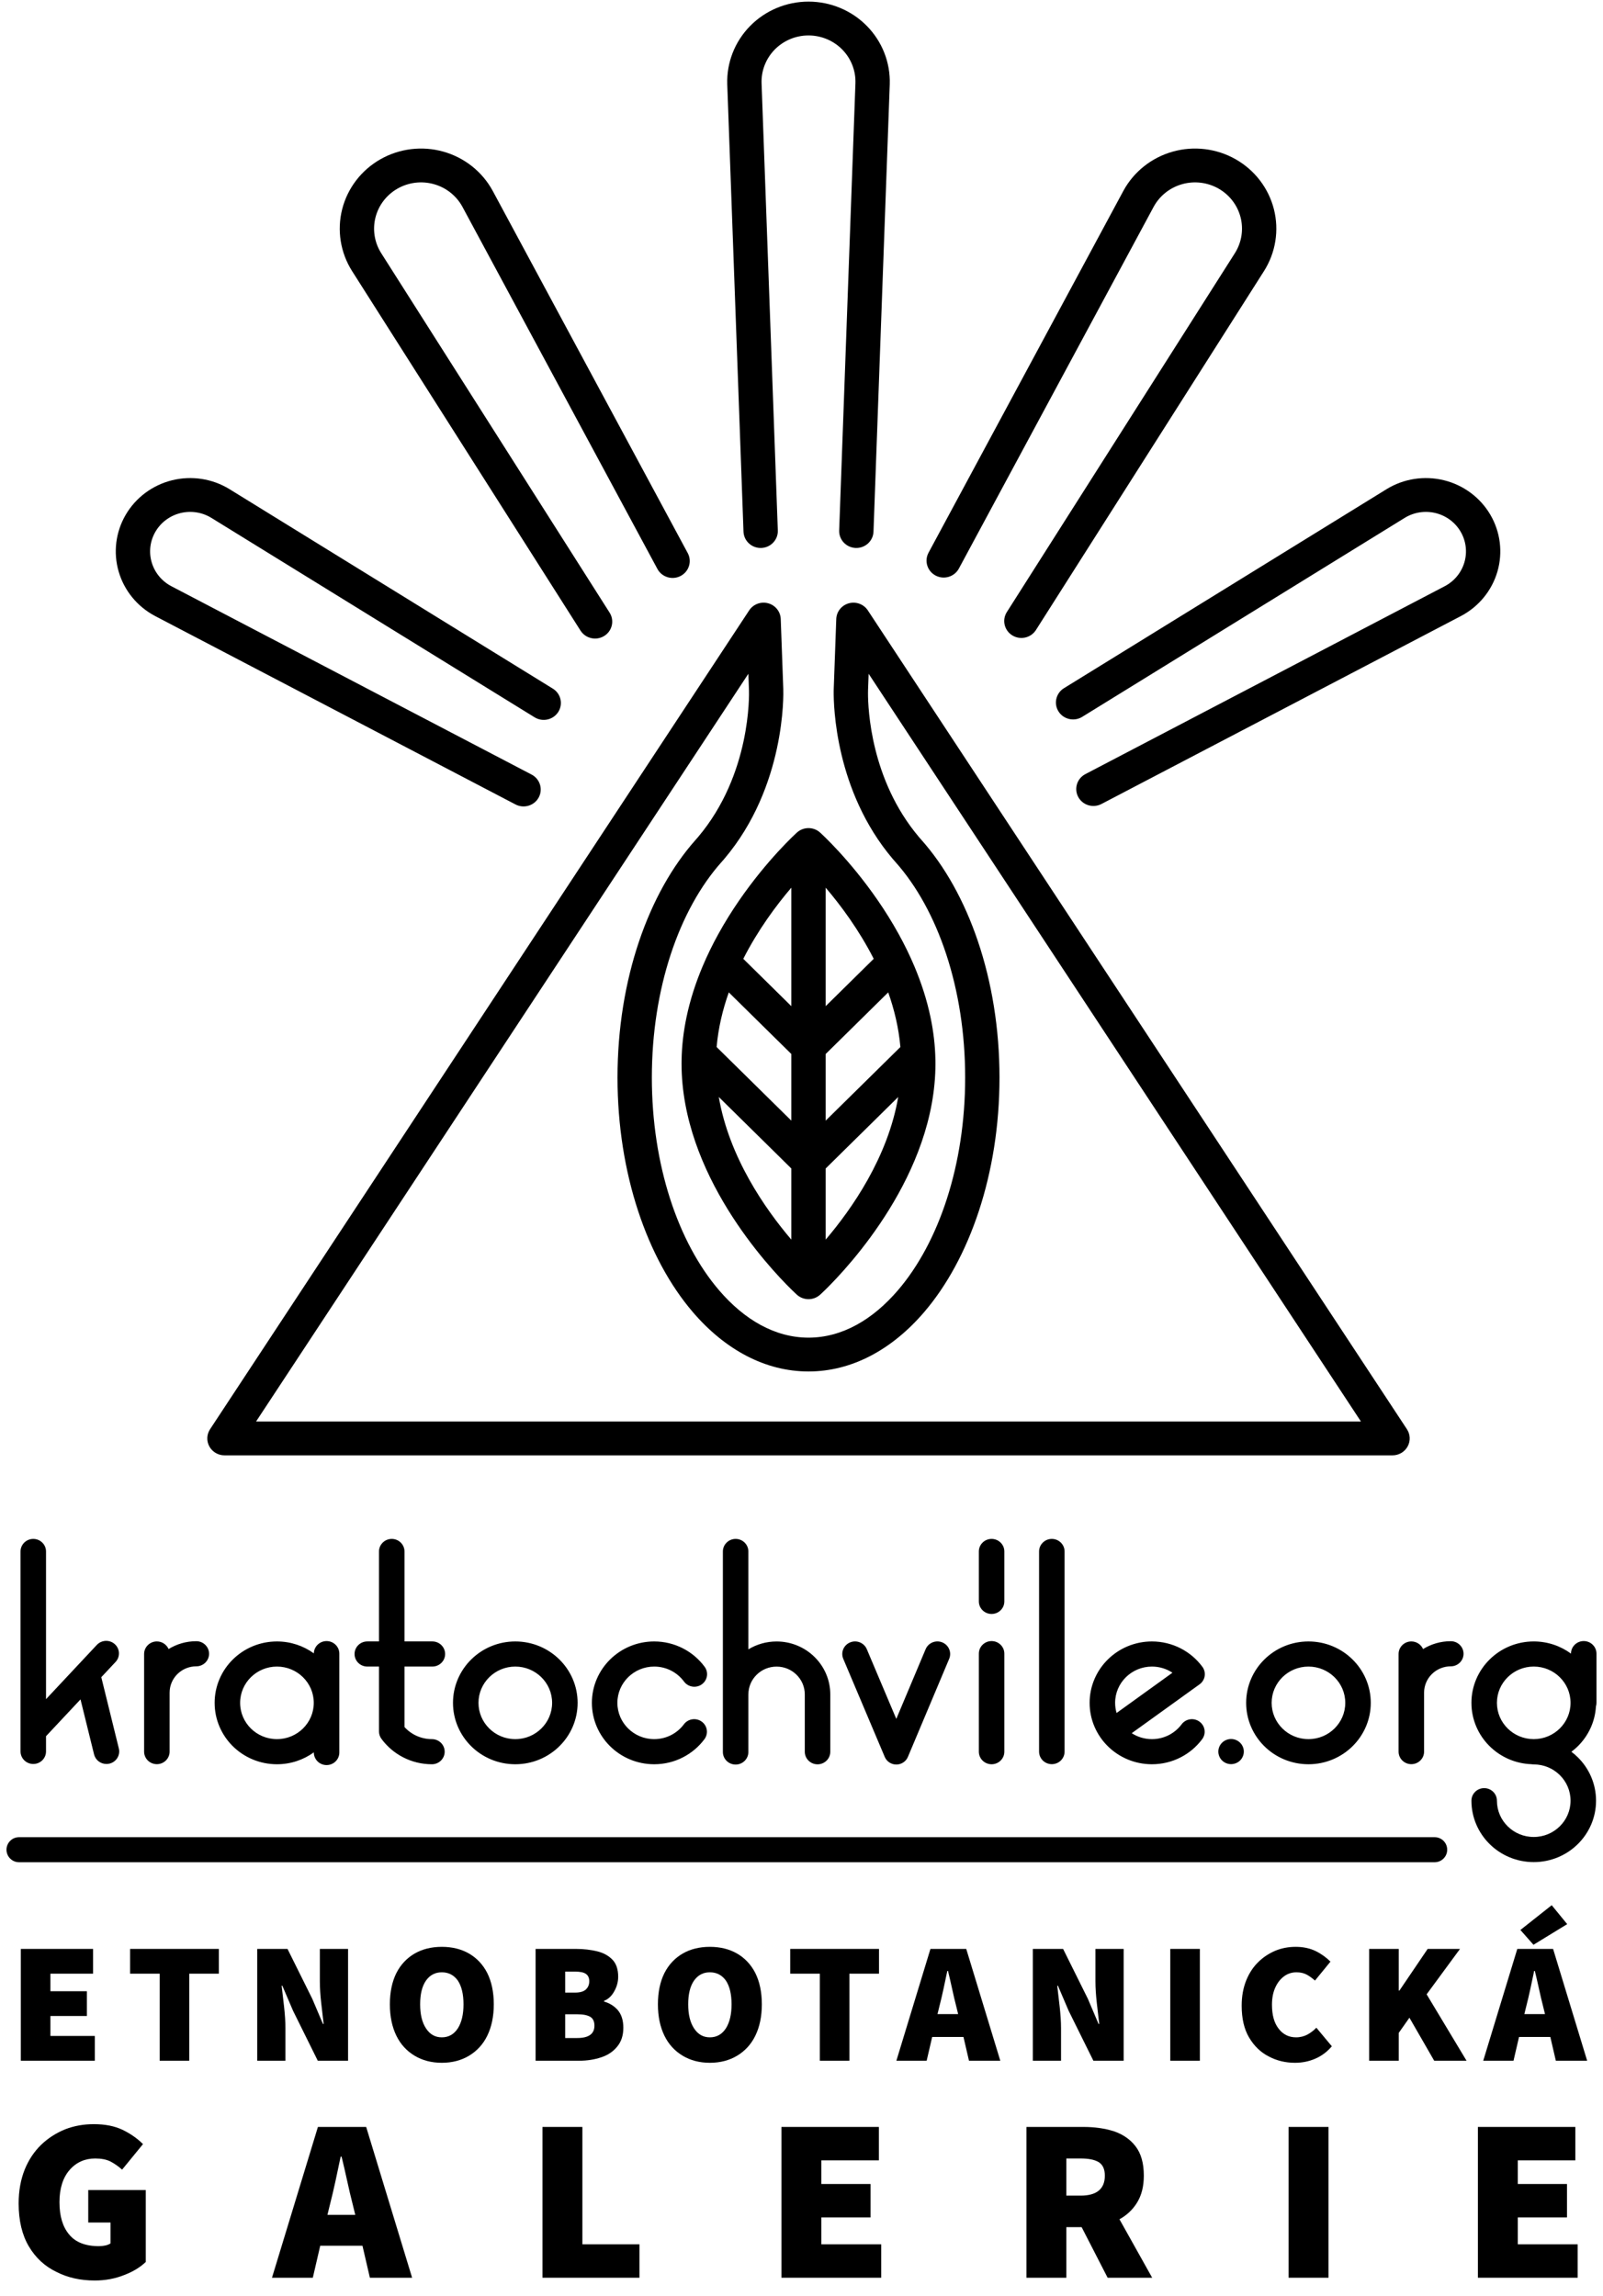 <?xml version="1.0" encoding="UTF-8" standalone="no"?>
<!DOCTYPE svg PUBLIC "-//W3C//DTD SVG 1.1//EN" "http://www.w3.org/Graphics/SVG/1.1/DTD/svg11.dtd">
<svg width="155px" height="222px" version="1.1" xmlns="http://www.w3.org/2000/svg" xmlns:xlink="http://www.w3.org/1999/xlink" xml:space="preserve" xmlns:serif="http://www.serif.com/" style="fill-rule:evenodd;clip-rule:evenodd;stroke-linejoin:round;stroke-miterlimit:2;">
    <g id="LOGO-K.E.G." serif:id="LOGO K.E.G.">
        <g id="LOGO-Kratochvíle-5.0-Black" serif:id="LOGO Kratochvíle 5.0 Black">
            <path d="M76.517,124.687C74.277,122.482 65.902,113.529 65.902,102.854C65.902,102.747 65.903,102.64 65.905,102.534C65.927,101.112 66.096,99.721 66.378,98.374C66.737,96.657 67.279,95.011 67.931,93.461C68.391,92.368 68.906,91.322 69.452,90.333C72.019,85.676 75.25,82.268 76.517,81.021C76.863,80.681 77.063,80.501 77.063,80.501C77.695,79.937 78.659,79.937 79.291,80.501C79.291,80.501 79.491,80.681 79.837,81.021C81.104,82.268 84.335,85.676 86.902,90.333C87.448,91.322 87.963,92.368 88.423,93.461C89.075,95.011 89.617,96.657 89.976,98.374C90.258,99.721 90.427,101.112 90.449,102.534C90.451,102.64 90.452,102.747 90.452,102.854C90.452,113.529 82.077,122.482 79.837,124.687C79.491,125.027 79.291,125.206 79.291,125.206C78.659,125.771 77.695,125.771 77.063,125.206C77.063,125.206 76.863,125.027 76.517,124.687ZM79.837,119.872C82.363,116.906 85.848,111.92 86.852,106.079L79.837,112.993L79.837,119.872ZM70.47,95.963C69.879,97.63 69.453,99.403 69.292,101.246L76.517,108.366L76.517,101.923L70.47,95.963ZM76.517,85.836C75.067,87.538 73.302,89.905 71.871,92.717L76.517,97.296L76.517,85.836ZM84.483,92.717C83.052,89.905 81.287,87.538 79.837,85.836L79.837,97.296L84.483,92.717ZM87.062,101.246C86.901,99.403 86.475,97.63 85.884,95.963L79.837,101.923L79.837,108.366L87.062,101.246ZM69.502,106.079C70.506,111.92 73.991,116.906 76.517,119.872L76.517,112.993L69.502,106.079ZM75.21,51.295C75.243,52.197 74.526,52.955 73.611,52.988C72.695,53.02 71.925,52.314 71.892,51.412C71.18,31.78 70.321,8.161 70.321,8.161C70.321,8.16 70.321,8.158 70.321,8.156C70.251,6.059 71.048,4.023 72.529,2.515C74.009,1.007 76.048,0.156 78.177,0.156C80.306,0.156 82.345,1.007 83.825,2.515C85.306,4.023 86.103,6.059 86.033,8.156C86.033,8.158 86.033,8.16 86.033,8.161L84.461,51.412C84.428,52.314 83.658,53.02 82.743,52.988C81.827,52.955 81.111,52.197 81.143,51.294C81.143,51.294 82.699,8.479 82.715,8.047C82.755,6.836 82.295,5.661 81.44,4.79C80.584,3.919 79.407,3.428 78.177,3.428C76.947,3.428 75.77,3.919 74.914,4.79C74.059,5.661 73.599,6.836 73.639,8.047C73.651,8.366 74.502,31.797 75.21,51.295ZM92.717,54.98C92.287,55.778 91.282,56.082 90.473,55.659C89.663,55.236 89.355,54.245 89.784,53.447C98.723,36.845 108.619,18.464 108.619,18.464C108.619,18.463 108.62,18.462 108.621,18.46C109.624,16.609 111.347,15.239 113.395,14.663C115.442,14.086 117.639,14.354 119.483,15.403C121.327,16.452 122.66,18.194 123.178,20.229C123.695,22.265 123.352,24.42 122.228,26.202C122.227,26.204 122.226,26.205 122.225,26.206L100.169,60.922C99.683,61.688 98.658,61.92 97.882,61.441C97.105,60.962 96.869,59.952 97.356,59.186C97.356,59.186 119.41,24.473 119.41,24.473C120.059,23.444 120.256,22.199 119.958,21.024C119.659,19.848 118.889,18.842 117.823,18.236C116.758,17.63 115.489,17.476 114.306,17.809C113.124,18.141 112.129,18.932 111.549,20.001C111.407,20.265 101.591,38.499 92.717,54.98ZM66.5,53.484C66.93,54.281 66.621,55.272 65.812,55.696C65.003,56.119 63.997,55.815 63.568,55.017C54.689,38.526 44.858,20.265 44.715,20.001C44.136,18.932 43.141,18.141 41.959,17.809C40.776,17.476 39.507,17.63 38.441,18.236C37.376,18.842 36.606,19.848 36.307,21.024C36.009,22.199 36.206,23.444 36.855,24.473L58.946,59.244C59.432,60.009 59.197,61.02 58.42,61.499C57.644,61.978 56.619,61.745 56.132,60.98L34.04,26.206C34.039,26.205 34.038,26.204 34.037,26.202C32.913,24.42 32.57,22.265 33.087,20.229C33.604,18.194 34.938,16.452 36.782,15.403C38.626,14.354 40.823,14.086 42.87,14.663C44.918,15.239 46.64,16.609 47.644,18.46C47.645,18.462 47.646,18.463 47.646,18.464C47.646,18.464 57.556,36.872 66.5,53.484ZM104.642,69.32C103.866,69.799 102.84,69.567 102.354,68.802C101.868,68.037 102.104,67.026 102.88,66.547C117.508,57.522 134.074,47.301 134.074,47.301C134.075,47.3 134.076,47.299 134.078,47.298C135.733,46.284 137.734,45.974 139.624,46.441C141.514,46.908 143.132,48.11 144.106,49.773C145.08,51.436 145.328,53.418 144.793,55.264C144.258,57.111 142.986,58.664 141.267,59.569C141.266,59.57 141.264,59.571 141.263,59.572L106.504,77.746C105.694,78.17 104.689,77.866 104.259,77.068C103.83,76.271 104.138,75.28 104.948,74.857C104.948,74.857 139.704,56.683 139.704,56.683C140.629,56.196 141.313,55.36 141.601,54.366C141.889,53.371 141.756,52.304 141.231,51.409C140.707,50.513 139.836,49.866 138.818,49.615C137.8,49.363 136.723,49.53 135.832,50.075C135.585,50.228 119.16,60.363 104.642,69.32ZM53.455,66.591C54.232,67.07 54.468,68.08 53.981,68.846C53.495,69.611 52.47,69.843 51.694,69.364C37.159,60.396 20.68,50.228 20.432,50.075C19.542,49.53 18.464,49.363 17.447,49.615C16.429,49.866 15.558,50.513 15.034,51.409C14.509,52.304 14.375,53.371 14.664,54.366C14.952,55.36 15.636,56.196 16.561,56.683L51.403,74.901C52.212,75.325 52.521,76.316 52.091,77.113C51.662,77.911 50.657,78.215 49.847,77.791L15.002,59.572C15.001,59.571 14.999,59.57 14.998,59.569C13.279,58.664 12.007,57.111 11.472,55.264C10.936,53.418 11.184,51.436 12.159,49.773C13.133,48.11 14.75,46.908 16.641,46.441C18.531,45.974 20.532,46.284 22.187,47.298C22.188,47.299 22.19,47.3 22.191,47.301C22.191,47.301 38.81,57.555 53.455,66.591ZM80.618,66.59C80.693,64.527 80.775,62.261 80.862,59.856C80.888,59.143 81.381,58.528 82.079,58.338C82.777,58.148 83.519,58.425 83.914,59.024L136.042,138.205C136.373,138.708 136.398,139.349 136.108,139.876C135.817,140.403 135.258,140.731 134.649,140.731L21.705,140.731C21.096,140.731 20.537,140.403 20.246,139.876C19.956,139.349 19.981,138.708 20.312,138.205L72.441,59.023C72.835,58.424 73.578,58.146 74.276,58.337C74.974,58.527 75.466,59.141 75.492,59.855L75.739,66.634C75.739,66.637 75.739,66.643 75.739,66.652L75.739,66.653C75.754,67.076 75.979,76.026 70.046,83.04C70.043,83.044 70.04,83.047 70.038,83.05C69.949,83.153 69.86,83.255 69.77,83.357L69.768,83.358C65.66,87.964 63.029,95.594 63.029,104.199C63.029,112.63 65.556,120.125 69.522,124.76C71.957,127.606 74.928,129.35 78.177,129.35C81.426,129.35 84.396,127.606 86.832,124.76C90.798,120.125 93.325,112.63 93.325,104.199C93.325,95.594 90.694,87.963 86.586,83.357L86.585,83.356C86.495,83.255 86.406,83.153 86.318,83.05C86.315,83.047 86.312,83.044 86.309,83.04C80.751,76.469 80.598,68.2 80.612,66.833C80.613,66.741 80.615,66.681 80.616,66.654C80.616,66.651 80.616,66.648 80.616,66.645C80.616,66.642 80.616,66.639 80.616,66.635L80.616,66.634C80.617,66.619 80.618,66.597 80.618,66.59ZM83.93,67.034C83.929,68.513 84.188,75.419 88.859,80.945C88.932,81.03 89.006,81.115 89.08,81.198C93.621,86.289 96.645,94.687 96.645,104.199C96.645,113.509 93.749,121.752 89.37,126.869C86.242,130.524 82.35,132.621 78.177,132.621C74.004,132.621 70.112,130.524 66.984,126.869C62.605,121.752 59.709,113.509 59.709,104.199C59.709,94.687 62.733,86.289 67.274,81.2C67.35,81.114 67.426,81.027 67.504,80.936C72.627,74.871 72.434,67.14 72.422,66.762C72.421,66.757 72.421,66.753 72.421,66.751L72.363,65.152L24.76,137.459L131.594,137.459L83.992,65.154C83.973,65.687 83.954,66.209 83.935,66.719L83.93,67.034Z"/>
            <path id="logotyp-Kratochvíle-5.0" serif:id="logotyp Kratochvíle 5.0" d="M26.779,170.603C25.118,170.603 23.606,169.937 22.518,168.864C21.43,167.791 20.754,166.302 20.754,164.665C20.754,163.028 21.43,161.538 22.518,160.467C23.606,159.393 25.118,158.727 26.779,158.728C28.111,158.727 29.348,159.156 30.346,159.88C30.361,159.221 30.907,158.692 31.578,158.692C32.259,158.692 32.811,159.236 32.811,159.907L32.811,164.747C32.811,164.754 32.811,164.761 32.811,164.766C32.811,164.773 32.811,164.78 32.811,164.788L32.811,169.466C32.811,170.138 32.259,170.682 31.578,170.682C30.897,170.682 30.346,170.138 30.346,169.466L30.346,169.451C29.348,170.174 28.112,170.603 26.78,170.603L26.779,170.603ZM24.261,162.184C23.617,162.822 23.22,163.694 23.219,164.665C23.22,165.636 23.617,166.508 24.261,167.146C24.908,167.782 25.794,168.173 26.779,168.173C27.764,168.173 28.649,167.782 29.296,167.146C29.941,166.508 30.339,165.636 30.339,164.665C30.339,163.694 29.941,162.822 29.296,162.184C28.649,161.549 27.764,161.158 26.779,161.157C25.794,161.158 24.908,161.549 24.261,162.184ZM126.519,170.603C124.858,170.603 123.346,169.937 122.259,168.864C121.171,167.791 120.494,166.302 120.495,164.665C120.494,163.028 121.171,161.539 122.259,160.467C123.346,159.393 124.858,158.727 126.519,158.728C128.18,158.727 129.692,159.393 130.779,160.467C131.869,161.538 132.545,163.028 132.545,164.665C132.545,166.302 131.869,167.791 130.779,168.864C129.693,169.936 128.181,170.603 126.521,170.603L126.519,170.603ZM124.003,162.184C123.358,162.822 122.96,163.694 122.96,164.665C122.96,165.636 123.358,166.508 124.003,167.146C124.649,167.782 125.535,168.173 126.519,168.173C127.505,168.173 128.389,167.782 129.036,167.146C129.682,166.508 130.079,165.636 130.079,164.665C130.079,163.694 129.682,162.822 129.036,162.184C128.389,161.549 127.505,161.158 126.519,161.157C125.535,161.158 124.649,161.549 124.003,162.184ZM49.826,170.603C48.165,170.603 46.653,169.937 45.566,168.864C44.478,167.791 43.801,166.302 43.802,164.665C43.801,163.028 44.478,161.539 45.566,160.467C46.653,159.393 48.165,158.727 49.826,158.728C51.487,158.727 52.999,159.393 54.086,160.467C55.176,161.538 55.852,163.028 55.852,164.665C55.852,166.302 55.176,167.791 54.086,168.864C53,169.936 51.488,170.603 49.828,170.603L49.826,170.603ZM47.31,162.184C46.665,162.822 46.267,163.694 46.267,164.665C46.267,165.636 46.665,166.508 47.31,167.146C47.956,167.782 48.842,168.173 49.826,168.173C50.812,168.173 51.696,167.782 52.343,167.146C52.989,166.508 53.386,165.636 53.386,164.665C53.386,163.694 52.989,162.822 52.343,162.184C51.696,161.549 50.812,161.158 49.826,161.157C48.842,161.158 47.956,161.549 47.31,162.184ZM63.257,170.603C61.596,170.603 60.084,169.937 58.997,168.864C57.908,167.791 57.232,166.302 57.232,164.665C57.232,163.028 57.908,161.539 58.997,160.467C60.084,159.393 61.596,158.727 63.257,158.728C65.261,158.728 67.042,159.695 68.134,161.178C68.534,161.72 68.412,162.479 67.862,162.874L67.861,162.875C67.311,163.269 66.54,163.148 66.14,162.607L66.14,162.607C65.49,161.727 64.444,161.157 63.257,161.157C62.272,161.158 61.387,161.549 60.74,162.184C60.095,162.822 59.698,163.694 59.697,164.665C59.698,165.636 60.095,166.508 60.74,167.146C61.387,167.782 62.272,168.173 63.257,168.173C64.437,168.173 65.478,167.61 66.129,166.738C66.532,166.199 67.304,166.082 67.852,166.479C68.401,166.876 68.518,167.635 68.116,168.177C67.022,169.647 65.25,170.603 63.258,170.603L63.257,170.603ZM69.898,163.874L69.898,163.874C69.898,163.865 69.898,163.857 69.898,163.848C69.898,163.83 69.898,163.812 69.898,163.794L69.898,150.028C69.898,149.357 70.45,148.812 71.131,148.812C71.812,148.812 72.363,149.357 72.363,150.028C72.363,150.028 72.363,159.492 72.363,159.492C73.156,159.009 74.092,158.73 75.091,158.73C76.522,158.729 77.826,159.305 78.762,160.229C79.701,161.153 80.284,162.438 80.284,163.848L80.284,169.394C80.284,170.064 79.732,170.609 79.051,170.609C78.371,170.609 77.818,170.064 77.818,169.394L77.818,163.849C77.818,163.104 77.514,162.436 77.019,161.947C76.523,161.459 75.847,161.16 75.091,161.16C74.335,161.16 73.658,161.459 73.163,161.947C72.668,162.436 72.364,163.103 72.364,163.848C72.364,163.859 72.363,163.869 72.363,163.879L72.363,169.416C72.363,170.088 71.812,170.632 71.131,170.632C70.45,170.632 69.898,170.088 69.898,169.416L69.898,163.874ZM151.904,159.903C151.905,159.233 152.456,158.691 153.136,158.691C153.817,158.691 154.369,159.235 154.369,159.906L154.369,164.664C154.369,164.786 154.351,164.903 154.317,165.013C154.229,166.512 153.574,167.868 152.563,168.863C152.37,169.054 152.163,169.232 151.944,169.395C152.163,169.559 152.37,169.737 152.563,169.928C153.651,171 154.328,172.489 154.327,174.126C154.328,175.763 153.651,177.253 152.563,178.324C151.476,179.398 149.964,180.064 148.305,180.064L148.303,180.064C146.642,180.064 145.13,179.398 144.043,178.325C142.954,177.253 142.278,175.763 142.278,174.126C142.278,173.456 142.829,172.912 143.51,172.912C144.192,172.912 144.743,173.456 144.743,174.126C144.743,175.097 145.14,175.969 145.786,176.607C146.433,177.243 147.318,177.634 148.303,177.634C149.288,177.634 150.173,177.243 150.819,176.607C151.465,175.969 151.862,175.097 151.862,174.126C151.862,173.155 151.465,172.283 150.82,171.646C150.173,171.01 149.287,170.619 148.303,170.618C148.227,170.618 148.152,170.611 148.08,170.598L148.079,170.598C146.506,170.541 145.081,169.887 144.043,168.863C142.954,167.791 142.278,166.301 142.278,164.664C142.278,163.028 142.954,161.538 144.043,160.466C145.13,159.393 146.642,158.727 148.303,158.727C149.65,158.727 150.899,159.165 151.904,159.903ZM145.786,162.184C145.14,162.821 144.743,163.693 144.743,164.664C144.743,165.635 145.14,166.507 145.786,167.145C146.433,167.781 147.318,168.172 148.303,168.173C149.288,168.172 150.173,167.781 150.819,167.145C151.465,166.507 151.862,165.635 151.862,164.664C151.862,163.693 151.465,162.821 150.82,162.184C150.173,161.548 149.288,161.157 148.303,161.156C147.318,161.157 146.433,161.548 145.786,162.184ZM137.601,159.463C138.378,158.983 139.299,158.703 140.282,158.704C140.962,158.704 141.515,159.248 141.515,159.919C141.515,160.589 140.962,161.133 140.282,161.133C139.567,161.134 138.927,161.417 138.457,161.878C137.989,162.341 137.702,162.973 137.7,163.677C137.7,163.687 137.7,163.698 137.7,163.708L137.7,169.381C137.7,170.051 137.147,170.595 136.467,170.595C135.786,170.595 135.234,170.051 135.234,169.381L135.234,159.941C135.234,159.27 135.786,158.726 136.467,158.726C136.975,158.726 137.412,159.03 137.601,159.463ZM16.301,159.463C17.078,158.983 17.999,158.703 18.982,158.704C19.662,158.704 20.215,159.248 20.215,159.919C20.215,160.589 19.662,161.133 18.982,161.133C18.267,161.134 17.627,161.417 17.157,161.878C16.689,162.341 16.401,162.973 16.4,163.677C16.4,163.687 16.4,163.698 16.4,163.708L16.4,169.381C16.4,170.051 15.847,170.595 15.167,170.595C14.486,170.595 13.934,170.051 13.934,169.381L13.934,159.941C13.934,159.27 14.486,158.726 15.167,158.726C15.675,158.726 16.112,159.03 16.301,159.463ZM4.45,167.89L4.45,169.362C4.45,170.032 3.899,170.577 3.218,170.577C2.538,170.577 1.985,170.032 1.985,169.362L1.985,150.027C1.985,149.356 2.538,148.812 3.218,148.812C3.899,148.812 4.45,149.356 4.45,150.027L4.45,164.308L9.363,159.062C9.825,158.57 10.604,158.538 11.105,158.993C11.606,159.448 11.636,160.218 11.174,160.71L9.794,162.184L11.491,169.076C11.651,169.728 11.244,170.385 10.582,170.543C10.582,170.543 10.581,170.543 10.58,170.543C10.483,170.566 10.387,170.577 10.292,170.577C9.736,170.577 9.231,170.203 9.095,169.647L7.784,164.33L4.45,167.89ZM36.646,161.155L35.515,161.155C34.835,161.155 34.283,160.613 34.283,159.941C34.283,159.27 34.835,158.726 35.515,158.726L36.646,158.726L36.646,150.028C36.646,149.357 37.2,148.812 37.88,148.812C38.561,148.812 39.112,149.357 39.112,150.028C39.112,150.028 39.112,158.726 39.112,158.726L41.807,158.726C42.488,158.726 43.04,159.27 43.04,159.941C43.04,160.613 42.488,161.155 41.807,161.155C41.807,161.155 39.112,161.155 39.112,161.155C39.112,161.155 39.112,167.005 39.112,167.005C39.765,167.723 40.709,168.173 41.764,168.173C42.445,168.173 42.997,168.717 42.997,169.389C42.997,170.059 42.445,170.603 41.764,170.603C39.757,170.603 37.974,169.632 36.882,168.144C36.73,167.939 36.646,167.686 36.646,167.431L36.646,161.155ZM111.385,170.603C109.724,170.603 108.212,169.937 107.124,168.864C106.035,167.791 105.359,166.302 105.36,164.665C105.359,163.028 106.035,161.538 107.124,160.467C108.212,159.393 109.724,158.727 111.385,158.728C113.388,158.728 115.169,159.695 116.262,161.178C116.662,161.721 116.541,162.478 115.992,162.873C115.992,162.873 109.432,167.598 109.432,167.598C109.993,167.962 110.662,168.173 111.385,168.173C112.565,168.173 113.606,167.61 114.256,166.739L114.256,166.738C114.66,166.198 115.431,166.082 115.979,166.479C116.528,166.876 116.647,167.635 116.243,168.177C115.15,169.647 113.378,170.603 111.385,170.603ZM108.868,162.184C108.222,162.822 107.826,163.694 107.825,164.665C107.825,165.005 107.874,165.334 107.966,165.645C107.966,165.645 113.369,161.752 113.369,161.752C112.803,161.376 112.121,161.157 111.385,161.157C110.399,161.158 109.514,161.549 108.868,162.184ZM94.648,169.388L94.648,159.907C94.648,159.236 95.2,158.692 95.881,158.692C96.562,158.692 97.114,159.236 97.114,159.907L97.114,169.388C97.114,170.058 96.562,170.603 95.881,170.603C95.2,170.603 94.648,170.058 94.648,169.388ZM100.472,169.381L100.472,150.027C100.472,149.356 101.025,148.812 101.705,148.812C102.386,148.812 102.938,149.356 102.938,150.027L102.938,169.381C102.938,170.051 102.386,170.595 101.705,170.595C101.025,170.595 100.472,170.051 100.472,169.381ZM81.538,160.408C81.276,159.789 81.573,159.078 82.201,158.82C82.83,158.561 83.553,158.855 83.814,159.473L86.666,166.216L89.502,159.475L89.503,159.475C89.763,158.857 90.484,158.561 91.113,158.818C91.742,159.075 92.04,159.787 91.78,160.406L91.78,160.407L87.787,169.894C87.6,170.339 87.159,170.629 86.67,170.63C86.181,170.63 85.74,170.34 85.551,169.896L81.538,160.408ZM118.165,170.236C117.936,170.01 117.805,169.697 117.805,169.377C117.805,169.058 117.936,168.745 118.166,168.519C118.395,168.293 118.712,168.162 119.037,168.162C119.362,168.162 119.679,168.293 119.908,168.518C120.138,168.744 120.27,169.057 120.27,169.377C120.27,169.697 120.139,170.01 119.909,170.237C119.679,170.464 119.362,170.592 119.037,170.592C118.712,170.592 118.394,170.463 118.165,170.236ZM94.648,154.856L94.648,150.027C94.648,149.356 95.2,148.812 95.881,148.812C96.562,148.812 97.114,149.356 97.114,150.027L97.114,154.856C97.114,155.526 96.562,156.07 95.881,156.07C95.2,156.07 94.648,155.526 94.648,154.856Z"/>
        </g>
        <g transform="matrix(0.048,0,0,0.048,4.176,-82.788)">
            <g transform="matrix(346.584,0,0,346.584,-70.007,5876.24)">
                <path d="M0.072,-0L0.072,-0.65L0.492,-0.65L0.492,-0.506L0.244,-0.506L0.244,-0.404L0.456,-0.404L0.456,-0.26L0.244,-0.26L0.244,-0.144L0.502,-0.144L0.502,-0L0.072,-0Z" style="fill-rule:nonzero;"/>
            </g>
            <g transform="matrix(346.584,0,0,346.584,166.709,5876.24)">
                <path d="M0.196,-0L0.196,-0.506L0.024,-0.506L0.024,-0.65L0.54,-0.65L0.54,-0.506L0.368,-0.506L0.368,-0L0.196,-0Z" style="fill-rule:nonzero;"/>
            </g>
            <g transform="matrix(346.584,0,0,346.584,406.199,5876.24)">
                <path d="M0.072,-0L0.072,-0.65L0.248,-0.65L0.392,-0.36L0.454,-0.214L0.458,-0.214C0.454,-0.249 0.449,-0.29 0.444,-0.335C0.439,-0.38 0.436,-0.422 0.436,-0.462L0.436,-0.65L0.6,-0.65L0.6,-0L0.424,-0L0.28,-0.291L0.218,-0.436L0.214,-0.436C0.218,-0.399 0.223,-0.359 0.228,-0.315C0.233,-0.27 0.236,-0.228 0.236,-0.188L0.236,-0L0.072,-0Z" style="fill-rule:nonzero;"/>
            </g>
            <g transform="matrix(346.584,0,0,346.584,683.119,5876.24)">
                <path d="M0.346,0.012C0.286,0.012 0.233,-0.002 0.188,-0.029C0.143,-0.056 0.107,-0.094 0.082,-0.145C0.057,-0.196 0.044,-0.257 0.044,-0.328C0.044,-0.399 0.057,-0.46 0.082,-0.51C0.107,-0.559 0.143,-0.597 0.188,-0.623C0.233,-0.649 0.286,-0.662 0.346,-0.662C0.406,-0.662 0.459,-0.649 0.504,-0.623C0.549,-0.597 0.585,-0.559 0.61,-0.51C0.635,-0.46 0.648,-0.399 0.648,-0.328C0.648,-0.257 0.635,-0.196 0.61,-0.145C0.585,-0.094 0.549,-0.056 0.504,-0.029C0.459,-0.002 0.406,0.012 0.346,0.012ZM0.346,-0.136C0.385,-0.136 0.416,-0.153 0.439,-0.188C0.461,-0.223 0.472,-0.269 0.472,-0.328C0.472,-0.387 0.461,-0.433 0.439,-0.466C0.416,-0.498 0.385,-0.514 0.346,-0.514C0.307,-0.514 0.277,-0.498 0.254,-0.466C0.231,-0.433 0.22,-0.387 0.22,-0.328C0.22,-0.269 0.231,-0.223 0.254,-0.188C0.277,-0.153 0.307,-0.136 0.346,-0.136Z" style="fill-rule:nonzero;"/>
            </g>
            <g transform="matrix(346.584,0,0,346.584,966.971,5876.24)">
                <path d="M0.072,-0L0.072,-0.65L0.306,-0.65C0.351,-0.65 0.393,-0.645 0.43,-0.636C0.467,-0.627 0.497,-0.61 0.519,-0.587C0.541,-0.564 0.552,-0.531 0.552,-0.488C0.552,-0.46 0.545,-0.432 0.53,-0.405C0.515,-0.377 0.495,-0.358 0.47,-0.348L0.47,-0.344C0.501,-0.335 0.528,-0.319 0.55,-0.294C0.571,-0.269 0.582,-0.235 0.582,-0.192C0.582,-0.147 0.57,-0.111 0.547,-0.083C0.524,-0.054 0.493,-0.033 0.454,-0.02C0.415,-0.007 0.373,-0 0.326,-0L0.072,-0ZM0.244,-0.396L0.302,-0.396C0.33,-0.396 0.351,-0.402 0.364,-0.414C0.377,-0.426 0.384,-0.442 0.384,-0.462C0.384,-0.482 0.377,-0.496 0.364,-0.505C0.351,-0.514 0.33,-0.518 0.302,-0.518L0.244,-0.518L0.244,-0.396ZM0.244,-0.132L0.314,-0.132C0.381,-0.132 0.414,-0.156 0.414,-0.204C0.414,-0.228 0.406,-0.245 0.39,-0.255C0.373,-0.265 0.348,-0.27 0.314,-0.27L0.244,-0.27L0.244,-0.132Z" style="fill-rule:nonzero;"/>
            </g>
            <g transform="matrix(346.584,0,0,346.584,1223.1,5876.24)">
                <path d="M0.346,0.012C0.286,0.012 0.233,-0.002 0.188,-0.029C0.143,-0.056 0.107,-0.094 0.082,-0.145C0.057,-0.196 0.044,-0.257 0.044,-0.328C0.044,-0.399 0.057,-0.46 0.082,-0.51C0.107,-0.559 0.143,-0.597 0.188,-0.623C0.233,-0.649 0.286,-0.662 0.346,-0.662C0.406,-0.662 0.459,-0.649 0.504,-0.623C0.549,-0.597 0.585,-0.559 0.61,-0.51C0.635,-0.46 0.648,-0.399 0.648,-0.328C0.648,-0.257 0.635,-0.196 0.61,-0.145C0.585,-0.094 0.549,-0.056 0.504,-0.029C0.459,-0.002 0.406,0.012 0.346,0.012ZM0.346,-0.136C0.385,-0.136 0.416,-0.153 0.439,-0.188C0.461,-0.223 0.472,-0.269 0.472,-0.328C0.472,-0.387 0.461,-0.433 0.439,-0.466C0.416,-0.498 0.385,-0.514 0.346,-0.514C0.307,-0.514 0.277,-0.498 0.254,-0.466C0.231,-0.433 0.22,-0.387 0.22,-0.328C0.22,-0.269 0.231,-0.223 0.254,-0.188C0.277,-0.153 0.307,-0.136 0.346,-0.136Z" style="fill-rule:nonzero;"/>
            </g>
            <g transform="matrix(346.584,0,0,346.584,1496.55,5876.24)">
                <path d="M0.196,-0L0.196,-0.506L0.024,-0.506L0.024,-0.65L0.54,-0.65L0.54,-0.506L0.368,-0.506L0.368,-0L0.196,-0Z" style="fill-rule:nonzero;"/>
            </g>
            <g transform="matrix(346.584,0,0,346.584,1722.18,5876.24)">
                <path d="M0.24,-0.316L0.229,-0.271L0.349,-0.271L0.338,-0.316C0.33,-0.347 0.322,-0.381 0.314,-0.418C0.306,-0.455 0.298,-0.489 0.29,-0.522L0.286,-0.522C0.279,-0.489 0.272,-0.455 0.264,-0.418C0.256,-0.381 0.248,-0.347 0.24,-0.316ZM-0.01,-0L0.188,-0.65L0.396,-0.65L0.594,-0L0.412,-0L0.38,-0.138L0.198,-0.138L0.166,-0L-0.01,-0Z" style="fill-rule:nonzero;"/>
            </g>
            <g transform="matrix(346.584,0,0,346.584,1968.6,5876.24)">
                <path d="M0.072,-0L0.072,-0.65L0.248,-0.65L0.392,-0.36L0.454,-0.214L0.458,-0.214C0.454,-0.249 0.449,-0.29 0.444,-0.335C0.439,-0.38 0.436,-0.422 0.436,-0.462L0.436,-0.65L0.6,-0.65L0.6,-0L0.424,-0L0.28,-0.291L0.218,-0.436L0.214,-0.436C0.218,-0.399 0.223,-0.359 0.228,-0.315C0.233,-0.27 0.236,-0.228 0.236,-0.188L0.236,-0L0.072,-0Z" style="fill-rule:nonzero;"/>
            </g>
            <g transform="matrix(346.584,0,0,346.584,2245.52,5876.24)">
                <rect x="0.072" y="-0.65" width="0.172" height="0.65" style="fill-rule:nonzero;"/>
            </g>
            <g transform="matrix(346.584,0,0,346.584,2399.06,5876.24)">
                <path d="M0.354,0.012C0.299,0.012 0.248,-0 0.201,-0.025C0.154,-0.049 0.116,-0.086 0.087,-0.135C0.058,-0.184 0.044,-0.246 0.044,-0.32C0.044,-0.375 0.053,-0.423 0.07,-0.466C0.087,-0.508 0.11,-0.544 0.14,-0.573C0.169,-0.602 0.203,-0.624 0.241,-0.64C0.278,-0.655 0.317,-0.662 0.358,-0.662C0.401,-0.662 0.44,-0.654 0.475,-0.637C0.509,-0.62 0.537,-0.599 0.56,-0.576L0.47,-0.466C0.454,-0.48 0.438,-0.492 0.421,-0.501C0.404,-0.51 0.384,-0.514 0.362,-0.514C0.337,-0.514 0.313,-0.507 0.292,-0.492C0.27,-0.476 0.253,-0.455 0.24,-0.427C0.227,-0.399 0.22,-0.365 0.22,-0.326C0.22,-0.265 0.233,-0.219 0.259,-0.186C0.284,-0.153 0.318,-0.136 0.36,-0.136C0.385,-0.136 0.408,-0.142 0.428,-0.153C0.447,-0.164 0.464,-0.177 0.478,-0.192L0.568,-0.084C0.541,-0.052 0.509,-0.028 0.472,-0.012C0.435,0.004 0.396,0.012 0.354,0.012Z" style="fill-rule:nonzero;"/>
            </g>
            <g transform="matrix(346.584,0,0,346.584,2646.17,5876.24)">
                <path d="M0.072,-0L0.072,-0.65L0.244,-0.65L0.244,-0.408L0.248,-0.408L0.412,-0.65L0.6,-0.65L0.406,-0.386L0.638,-0L0.45,-0L0.306,-0.25L0.244,-0.162L0.244,-0L0.072,-0Z" style="fill-rule:nonzero;"/>
            </g>
            <g transform="matrix(346.584,0,0,346.584,2904.37,5876.24)">
                <path d="M0.24,-0.316L0.229,-0.271L0.349,-0.271L0.338,-0.316C0.33,-0.347 0.322,-0.381 0.314,-0.418C0.306,-0.455 0.298,-0.489 0.29,-0.522L0.286,-0.522C0.279,-0.489 0.272,-0.455 0.264,-0.418C0.256,-0.381 0.248,-0.347 0.24,-0.316ZM-0.01,-0L0.188,-0.65L0.396,-0.65L0.594,-0L0.412,-0L0.38,-0.138L0.198,-0.138L0.166,-0L-0.01,-0ZM0.282,-0.674L0.206,-0.76L0.388,-0.904L0.478,-0.794L0.282,-0.674Z" style="fill-rule:nonzero;"/>
            </g>
            <g transform="matrix(467.345,0,0,467.345,-70.007,6313.4)">
                <path d="M0.372,0.012C0.311,0.012 0.256,-0 0.207,-0.025C0.157,-0.049 0.117,-0.086 0.088,-0.135C0.059,-0.184 0.044,-0.246 0.044,-0.32C0.044,-0.375 0.053,-0.423 0.07,-0.466C0.087,-0.508 0.111,-0.544 0.141,-0.573C0.171,-0.602 0.206,-0.624 0.245,-0.64C0.284,-0.655 0.325,-0.662 0.368,-0.662C0.416,-0.662 0.458,-0.654 0.493,-0.637C0.528,-0.62 0.557,-0.599 0.58,-0.576L0.49,-0.466C0.474,-0.48 0.457,-0.492 0.44,-0.501C0.422,-0.51 0.4,-0.514 0.374,-0.514C0.33,-0.514 0.293,-0.498 0.264,-0.465C0.235,-0.432 0.22,-0.385 0.22,-0.326C0.22,-0.265 0.234,-0.219 0.262,-0.186C0.289,-0.153 0.332,-0.136 0.39,-0.136C0.399,-0.136 0.409,-0.137 0.418,-0.139C0.427,-0.141 0.434,-0.144 0.44,-0.148L0.44,-0.238L0.344,-0.238L0.344,-0.378L0.592,-0.378L0.592,-0.068C0.569,-0.046 0.539,-0.027 0.5,-0.012C0.46,0.004 0.418,0.012 0.372,0.012Z" style="fill-rule:nonzero;"/>
            </g>
            <g transform="matrix(467.345,0,0,467.345,465.57,6313.4)">
                <path d="M0.24,-0.316L0.229,-0.271L0.349,-0.271L0.338,-0.316C0.33,-0.347 0.322,-0.381 0.314,-0.418C0.306,-0.455 0.298,-0.489 0.29,-0.522L0.286,-0.522C0.279,-0.489 0.272,-0.455 0.264,-0.418C0.256,-0.381 0.248,-0.347 0.24,-0.316ZM-0.01,-0L0.188,-0.65L0.396,-0.65L0.594,-0L0.412,-0L0.38,-0.138L0.198,-0.138L0.166,-0L-0.01,-0Z" style="fill-rule:nonzero;"/>
            </g>
            <g transform="matrix(467.345,0,0,467.345,972.171,6313.4)">
                <path d="M0.072,-0L0.072,-0.65L0.244,-0.65L0.244,-0.144L0.49,-0.144L0.49,-0L0.072,-0Z" style="fill-rule:nonzero;"/>
            </g>
            <g transform="matrix(467.345,0,0,467.345,1453.54,6313.4)">
                <path d="M0.072,-0L0.072,-0.65L0.492,-0.65L0.492,-0.506L0.244,-0.506L0.244,-0.404L0.456,-0.404L0.456,-0.26L0.244,-0.26L0.244,-0.144L0.502,-0.144L0.502,-0L0.072,-0Z" style="fill-rule:nonzero;"/>
            </g>
            <g transform="matrix(467.345,0,0,467.345,1947.05,6313.4)">
                <path d="M0.072,-0L0.072,-0.65L0.318,-0.65C0.365,-0.65 0.408,-0.644 0.447,-0.632C0.486,-0.619 0.518,-0.598 0.542,-0.567C0.566,-0.536 0.578,-0.494 0.578,-0.44C0.578,-0.393 0.568,-0.355 0.549,-0.324C0.53,-0.293 0.504,-0.269 0.473,-0.252L0.614,-0L0.422,-0L0.31,-0.218L0.244,-0.218L0.244,-0L0.072,-0ZM0.244,-0.354L0.306,-0.354C0.375,-0.354 0.41,-0.383 0.41,-0.44C0.41,-0.468 0.401,-0.487 0.384,-0.498C0.366,-0.509 0.34,-0.514 0.306,-0.514L0.244,-0.514L0.244,-0.354Z" style="fill-rule:nonzero;"/>
            </g>
            <g transform="matrix(467.345,0,0,467.345,2475.15,6313.4)">
                <rect x="0.072" y="-0.65" width="0.172" height="0.65" style="fill-rule:nonzero;"/>
            </g>
            <g transform="matrix(467.345,0,0,467.345,2856.51,6313.4)">
                <path d="M0.072,-0L0.072,-0.65L0.492,-0.65L0.492,-0.506L0.244,-0.506L0.244,-0.404L0.456,-0.404L0.456,-0.26L0.244,-0.26L0.244,-0.144L0.502,-0.144L0.502,-0L0.072,-0Z" style="fill-rule:nonzero;"/>
            </g>
        </g>
        <path d="M138.725,177.656C139.393,177.656 139.935,178.198 139.935,178.866C139.935,179.534 139.393,180.076 138.725,180.076L1.837,180.076C1.17,180.076 0.628,179.534 0.628,178.866C0.628,178.198 1.17,177.656 1.837,177.656L138.725,177.656Z"/>
    </g>
</svg>
